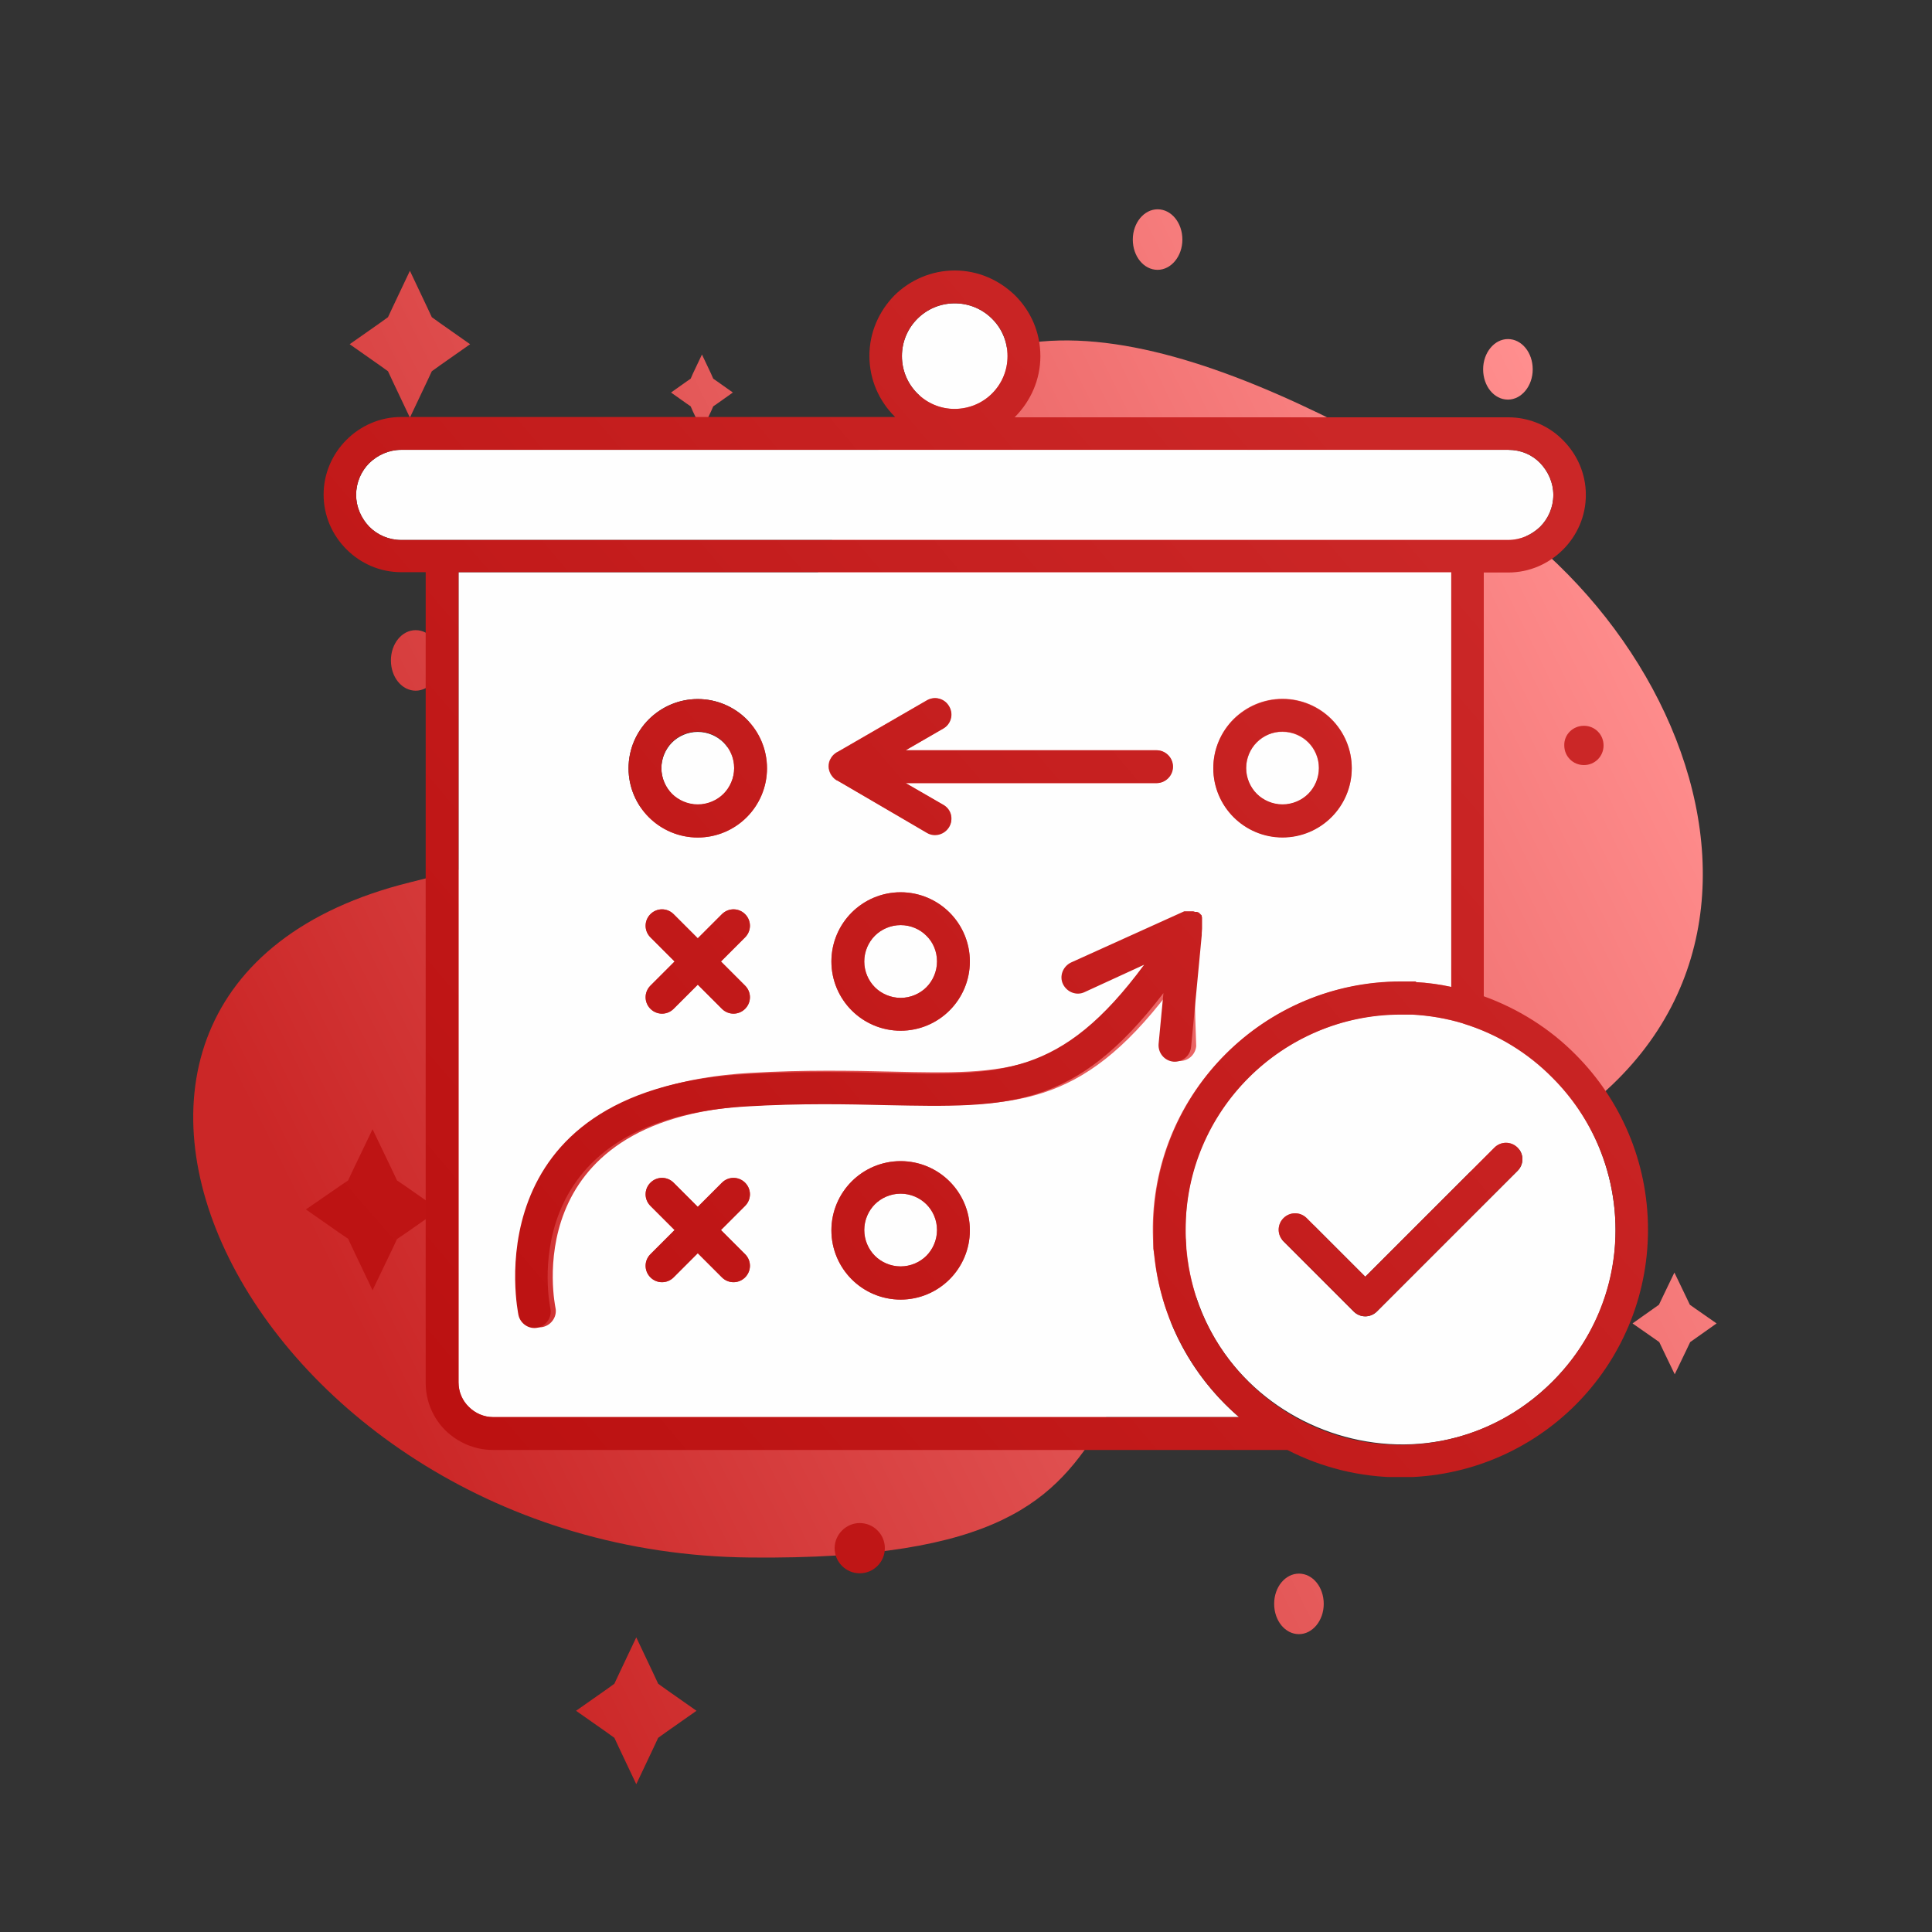 <?xml version="1.0" encoding="utf-8"?>
<!-- Generator: Adobe Illustrator 24.0.3, SVG Export Plug-In . SVG Version: 6.00 Build 0)  -->
<!DOCTYPE svg PUBLIC "-//W3C//DTD SVG 1.1//EN" "http://www.w3.org/Graphics/SVG/1.1/DTD/svg11.dtd">
<svg version="1.1" id="Layer_3" xmlns:x="http://ns.adobe.com/Extensibility/1.0/" xmlns:i="http://ns.adobe.com/AdobeIllustrator/10.0/" xmlns:graph="http://ns.adobe.com/Graphs/1.0/"
	 xmlns="http://www.w3.org/2000/svg" xmlns:xlink="http://www.w3.org/1999/xlink" x="0px" y="0px" viewBox="0 0 600 600"
	 enable-background="new 0 0 600 600" xml:space="preserve">
<rect x="0" y="0" width="600" height="600" fill="#333333" stroke="none"/>
<g>
	<defs>
		<path id="SVGID_1_" d="M146,106.9l-9.4,6.6l-2.5,1.8l-1.4,3l-5.4,11.4l-5.4-11.4l-1.4-3l-2.5-1.8l-9.4-6.6l9.4-6.6l2.5-1.8l1.4-3
			l5.4-11.4l5.4,11.4l1.4,3l2.5,1.8L146,106.9z M533.1,411l-6.5,4.6l-1.7,1.2l-1,2.1l-3.8,7.9l-3.8-7.9l-1-2.1l-1.7-1.2L507,411
			l6.5-4.6l1.7-1.2l1-2.1l3.8-7.9l3.8,7.9l1,2.1l1.7,1.2L533.1,411z M227.6,121.9l-4.8,3.4l-1.3,0.9l-0.7,1.6l-2.8,5.9l-2.8-5.9
			l-0.7-1.6l-1.3-0.9l-4.8-3.4l4.8-3.4l1.3-0.9l0.7-1.6l2.8-5.9l2.8,5.9l0.7,1.6l1.3,0.9L227.6,121.9z M359.5,65
			c4.3,0,7.7,4.2,7.7,9.4c0,5.2-3.5,9.4-7.7,9.4c-4.3,0-7.7-4.2-7.7-9.4C351.8,69.2,355.3,65,359.5,65z M216.3,531.3l-9.4,6.6
			l-2.5,1.8l-1.4,3l-5.4,11.4l-5.4-11.4l-1.4-3l-2.5-1.8l-9.4-6.6l9.4-6.6l2.5-1.8l1.4-3l5.4-11.4l5.4,11.4l1.4,3l2.5,1.8
			L216.3,531.3z M403.4,488.7c4.3,0,7.7,4.2,7.7,9.4c0,5.2-3.5,9.4-7.7,9.4c-4.3,0-7.7-4.2-7.7-9.4
			C395.7,492.8,399.2,488.7,403.4,488.7z M129.1,195.7c4.3,0,7.7,4.2,7.7,9.4c0,5.2-3.5,9.4-7.7,9.4c-4.3,0-7.7-4.2-7.7-9.4
			C121.4,199.9,124.8,195.7,129.1,195.7z M468.3,105.3c4.3,0,7.7,4.2,7.7,9.4c0,5.2-3.5,9.4-7.7,9.4c-4.3,0-7.7-4.2-7.7-9.4
			C460.6,109.5,464.1,105.3,468.3,105.3z M127.4,274C-7.9,307.5,77.6,482.3,233,483.7c155.4,1.5,68.1-75.2,204.8-113.6
			c136.7-38.4,99.8-167.5,17.4-216.8c-68.7-41.1-145.5-74.6-180.9-16.1C226.8,215.8,262.8,240.6,127.4,274z"/>
	</defs>
	<clipPath id="SVGID_2_">
		<use xlink:href="#SVGID_1_"  overflow="visible"/>
	</clipPath>
	<linearGradient id="SVGID_3_" gradientUnits="userSpaceOnUse" x1="103.768" y1="398.757" x2="515.342" y2="194.095">
		<stop  offset="0" style="stop-color:#CB2727"/>
		<stop  offset="1" style="stop-color:#FF8E8E"/>
	</linearGradient>
	<rect x="-7.9" y="65" clip-path="url(#SVGID_2_)" fill="url(#SVGID_3_)" width="582.4" height="489"/>
</g>
<g>
	<defs>
		<path id="SVGID_4_" d="M491.9,225.4c3.4,0,6.1,2.7,6.1,6.1c0,3.4-2.7,6.1-6.1,6.1c-3.4,0-6.1-2.7-6.1-6.1
			C485.7,228.1,488.5,225.4,491.9,225.4 M390.6,130.3c2.9,0,5.3,2.4,5.3,5.3c0,2.9-2.4,5.3-5.3,5.3c-2.9,0-5.3-2.4-5.3-5.3
			C385.3,132.6,387.7,130.3,390.6,130.3z M267,473c4.3,0,7.8,3.5,7.8,7.8c0,4.3-3.5,7.8-7.8,7.8c-4.3,0-7.8-3.5-7.8-7.8
			C259.2,476.6,262.7,473,267,473z M115.7,400.7l6-12.5l1.6-3.4l2.8-1.9l10.3-7.2l-10.3-7.2l-2.8-1.9l-1.6-3.4l-6-12.5l-6,12.5
			l-1.6,3.4l-2.8,1.9L95,375.6l10.3,7.2l2.8,1.9l1.6,3.4L115.7,400.7z"/>
	</defs>
	<clipPath id="SVGID_5_">
		<use xlink:href="#SVGID_4_"  overflow="visible"/>
	</clipPath>
	<linearGradient id="SVGID_6_" gradientUnits="userSpaceOnUse" x1="424.886" y1="197.899" x2="-104.923" y2="658.542">
		<stop  offset="0" style="stop-color:#CB2727"/>
		<stop  offset="1" style="stop-color:#B00000"/>
	</linearGradient>
	<rect x="95" y="130.3" clip-path="url(#SVGID_5_)" fill="url(#SVGID_6_)" width="403" height="358.5"/>
</g>
<path fill-rule="evenodd" clip-rule="evenodd" fill="#FEFEFE" d="M231.9,223.4c3.9,3.9,6.3,9.3,6.3,15.2c0,5.9-2.4,11.3-6.3,15.2
	c-3.9,3.9-9.3,6.3-15.2,6.3c-5.9,0-11.3-2.4-15.2-6.3c-3.9-3.9-6.3-9.3-6.3-15.2c0-5.9,2.4-11.3,6.3-15.2c3.9-3.9,9.3-6.3,15.2-6.3
	C222.6,217.1,228,219.5,231.9,223.4 M202,367.3c2-2,5.2-2,7.2,0l7.5,7.5l7.5-7.5c2-2,5.2-2,7.2,0c2,2,2,5.2,0,7.2l-7.5,7.5l7.5,7.5
	c2,2,2,5.2,0,7.2c-2,2-5.2,2-7.2,0l-7.5-7.5l-7.5,7.5c-2,2-5.2,2-7.2,0c-2-2-2-5.2,0-7.2l7.5-7.5l-7.5-7.5
	C200,372.5,200,369.3,202,367.3z M224.2,283.9c2-2,5.2-2,7.2,0c2,2,2,5.2,0,7.2l-7.5,7.5l7.5,7.5c2,2,2,5.2,0,7.2c-2,2-5.2,2-7.2,0
	l-7.5-7.5l-7.5,7.5c-2,2-5.2,2-7.2,0c-2-2-2-5.2,0-7.2l7.5-7.5l-7.5-7.5c-2-2-2-5.2,0-7.2c2-2,5.2-2,7.2,0l7.5,7.5L224.2,283.9z
	 M279.7,360.6c5.9,0,11.3,2.4,15.2,6.3c3.9,3.9,6.3,9.3,6.3,15.2c0,5.9-2.4,11.3-6.3,15.2c-3.9,3.9-9.3,6.3-15.2,6.3
	c-5.9,0-11.3-2.4-15.2-6.3c-3.9-3.9-6.3-9.3-6.3-15.2c0-5.9,2.4-11.3,6.3-15.2C268.4,363,273.8,360.6,279.7,360.6z M294.8,256.6
	c-1.4,2.4-4.5,3.3-6.9,1.9l-27.5-15.9c-0.1-0.1-0.2-0.1-0.4-0.2c0,0,0,0-0.1,0c-0.8-0.4-1.4-1.1-1.9-1.9c-0.4-0.7-0.7-1.6-0.7-2.5
	c0-0.9,0.2-1.8,0.7-2.5c0.4-0.8,1.1-1.4,1.9-1.9c0.1-0.1,0.3-0.1,0.4-0.2l27.5-15.9c2.4-1.4,5.5-0.6,6.9,1.9
	c1.4,2.4,0.6,5.5-1.9,6.9l-11.6,6.7h77.9c2.8,0,5.1,2.3,5.1,5.1c0,2.8-2.3,5.1-5.1,5.1h-77.9l11.6,6.7
	C295.4,251.1,296.2,254.2,294.8,256.6z M233,333.2c17.2-1,31.7-0.7,44.1-0.4c35.5,0.8,54.2,1.2,79.9-33.6l7.1-3.3
	c10.6,7.2,5.5-20.2,7.4,29c-0.3,2.8-2.7,4.8-5.5,4.6c-2.8-0.3-4.8-2.7-4.6-5.5l1.5-15.8c-27.5,36-47.9,35.6-86.1,34.8
	c-12.2-0.3-26.3-0.6-43.4,0.4c-73.6,4.2-60.9,62.5-60.9,62.7c0.6,2.7-1.2,5.4-3.9,6c-2.7,0.6-5.4-1.2-6-3.9
	C162.7,407.8,147.6,338.1,233,333.2z M294.9,283.4c3.9,3.9,6.3,9.3,6.3,15.2c0,5.9-2.4,11.3-6.3,15.2c-3.9,3.9-9.3,6.3-15.2,6.3
	c-5.9,0-11.3-2.4-15.2-6.3c-3.9-3.9-6.3-9.3-6.3-15.2c0-5.9,2.4-11.3,6.3-15.2c3.9-3.9,9.3-6.3,15.2-6.3
	C285.6,277.1,291,279.5,294.9,283.4z M383.1,253.7c-3.9-3.9-6.3-9.3-6.3-15.2c0-5.9,2.4-11.3,6.3-15.2c3.9-3.9,9.3-6.3,15.2-6.3
	c5.9,0,11.3,2.4,15.2,6.3c3.9,3.9,6.3,9.3,6.3,15.2c0,5.9-2.4,11.3-6.3,15.2c-3.9,3.9-9.3,6.3-15.2,6.3
	C392.4,260,387,257.6,383.1,253.7z M450.7,306.5V177.7H142.4v251.6c0,5.9,4.8,10.8,10.8,10.8h231.6c-33.9-29.2-36-81-4.2-112.7
	c15.4-15.3,36.4-23.7,59-22.4C443.3,305.2,447,305.7,450.7,306.5z"/>
<path fill-rule="evenodd" clip-rule="evenodd" fill="#FEFEFE" d="M308.1,122.2c3-3,4.8-7.1,4.8-11.6c0-4.5-1.8-8.6-4.8-11.6
	c-3-3-7.1-4.8-11.6-4.8c-4.5,0-8.6,1.8-11.6,4.8c-3,3-4.8,7.1-4.8,11.6c0,4.5,1.8,8.6,4.8,11.6c3,3,7.1,4.8,11.6,4.8
	C301.1,126.9,305.2,125.1,308.1,122.2"/>
<path fill-rule="evenodd" clip-rule="evenodd" fill="#FEFEFE" d="M468.4,139.7H124.6c-3.8,0-7.3,1.6-9.9,4.1c-2.5,2.5-4.1,6-4.1,9.9
	c0,3.8,1.6,7.3,4.1,9.9c2.5,2.5,6,4.1,9.9,4.1h12.7h318.4h12.7c3.8,0,7.3-1.6,9.9-4.1c2.5-2.5,4.1-6,4.1-9.9c0-3.8-1.6-7.3-4.1-9.9
	C475.8,141.2,472.3,139.7,468.4,139.7"/>
<path fill-rule="evenodd" clip-rule="evenodd" fill="#FEFEFE" d="M390.3,230.6c-2,2-3.3,4.9-3.3,8c0,3.1,1.3,6,3.3,8
	c2,2,4.9,3.3,8,3.3c3.1,0,6-1.3,8-3.3c2-2,3.3-4.9,3.3-8c0-3.1-1.3-6-3.3-8c-2-2-4.9-3.3-8-3.3C395.2,227.2,392.4,228.5,390.3,230.6
	"/>
<path fill-rule="evenodd" clip-rule="evenodd" fill="#FEFEFE" d="M224.7,246.6c2-2,3.3-4.9,3.3-8c0-3.1-1.3-6-3.3-8
	c-2-2-4.9-3.3-8-3.3c-3.1,0-6,1.3-8,3.3c-2,2-3.3,4.9-3.3,8c0,3.1,1.3,6,3.3,8c2,2,4.9,3.3,8,3.3
	C219.9,249.9,222.7,248.6,224.7,246.6"/>
<path fill-rule="evenodd" clip-rule="evenodd" fill="#FEFEFE" d="M279.7,287.3c-3.1,0-6,1.3-8,3.3c-2,2-3.3,4.9-3.3,8
	c0,3.1,1.3,6,3.3,8c2,2,4.9,3.3,8,3.3c3.1,0,6-1.3,8-3.3c2-2,3.3-4.9,3.3-8c0-3.1-1.3-6-3.3-8C285.7,288.5,282.8,287.3,279.7,287.3"
	/>
<path fill-rule="evenodd" clip-rule="evenodd" fill="#FEFEFE" d="M279.7,370.7c-3.1,0-6,1.3-8,3.3c-2,2-3.3,4.9-3.3,8
	c0,3.1,1.3,6,3.3,8c2,2,4.9,3.3,8,3.3c3.1,0,6-1.3,8-3.3c2-2,3.3-4.9,3.3-8c0-3.1-1.3-6-3.3-8C285.7,372,282.8,370.7,279.7,370.7"/>
<path fill-rule="evenodd" clip-rule="evenodd" fill="#FEFEFE" d="M464.1,356.4c2-2,5.2-2,7.2,0c2,2,2,5.2,0,7.2l-43.7,43.7
	c-2,2-5.2,2-7.2,0l-21.8-21.8c-2-2-2-5.2,0-7.2c2-2,5.2-2,7.2,0l18.2,18.2L464.1,356.4z M454.5,317.9
	c-42.8-13.2-88.7,19.9-86.2,67.4c3,57.5,73.1,84.5,113.9,43.7C517.9,393.3,502.3,332.5,454.5,317.9z"/>
<g>
	<defs>
		<path id="SVGID_7_" d="M287.7,290.6c-2-2-4.9-3.3-8-3.3c-3.1,0-6,1.3-8,3.3l0,0c-2,2-3.3,4.9-3.3,8c0,3.1,1.3,6,3.3,8l0,0
			c2,2,4.9,3.3,8,3.3c3.1,0,6-1.3,8-3.3l0,0c2-2,3.3-4.9,3.3-8C291,295.4,289.8,292.6,287.7,290.6L287.7,290.6z M279.7,277.1
			c5.9,0,11.3,2.4,15.2,6.3l0,0c3.9,3.9,6.3,9.3,6.3,15.2c0,5.9-2.4,11.3-6.3,15.2l0,0c-3.9,3.9-9.3,6.3-15.2,6.3
			c-5.9,0-11.3-2.4-15.2-6.3l0,0c-3.9-3.9-6.3-9.3-6.3-15.2c0-5.9,2.4-11.3,6.3-15.2l0,0C268.4,279.5,273.8,277.1,279.7,277.1z
			 M224.2,283.9c2-2,5.2-2,7.2,0c2,2,2,5.2,0,7.2l-7.5,7.5l7.5,7.5c2,2,2,5.2,0,7.2c-2,2-5.2,2-7.2,0l-7.5-7.5l-7.5,7.5
			c-2,2-5.2,2-7.2,0c-2-2-2-5.2,0-7.2l7.5-7.5l-7.5-7.5c-2-2-2-5.2,0-7.2c2-2,5.2-2,7.2,0l7.5,7.5L224.2,283.9z M224.7,230.5
			c-2-2-4.9-3.3-8-3.3c-3.1,0-6,1.3-8,3.3l0,0c-2,2-3.3,4.9-3.3,8c0,3.1,1.3,6,3.3,8l0,0c2,2,4.9,3.3,8,3.3c3.1,0,6-1.3,8-3.3l0,0
			c2-2,3.3-4.9,3.3-8C228,235.4,226.8,232.6,224.7,230.5L224.7,230.5z M216.7,217.1c5.9,0,11.3,2.4,15.2,6.3l0,0
			c3.9,3.9,6.3,9.3,6.3,15.2c0,5.9-2.4,11.3-6.3,15.2l0,0c-3.9,3.9-9.3,6.3-15.2,6.3c-5.9,0-11.3-2.4-15.2-6.3l0,0
			c-3.9-3.9-6.3-9.3-6.3-15.2c0-5.9,2.4-11.3,6.3-15.2l0,0C205.5,219.5,210.8,217.1,216.7,217.1z M260.4,242.6c-1.7-0.8-3-2.6-3-4.6
			s1.2-3.8,3-4.6l27.5-15.9c2.4-1.4,5.5-0.6,6.9,1.9c1.4,2.4,0.6,5.5-1.9,6.9l-11.6,6.7h77.9c2.8,0,5.1,2.3,5.1,5.1
			c0,2.8-2.3,5.1-5.1,5.1h-77.9l11.6,6.7c2.4,1.4,3.3,4.5,1.9,6.9c-1.4,2.4-4.5,3.3-6.9,1.9L260.4,242.6z M406.3,230.5
			c-2-2-4.9-3.3-8-3.3c-3.1,0-6,1.3-8,3.3l0,0c-2,2-3.3,4.9-3.3,8c0,3.1,1.3,6,3.3,8l0,0c2,2,4.9,3.3,8,3.3c3.1,0,6-1.3,8-3.3l0,0
			c2-2,3.3-4.9,3.3-8C409.6,235.4,408.4,232.6,406.3,230.5L406.3,230.5z M398.3,217.1c5.9,0,11.3,2.4,15.2,6.3l0,0
			c3.9,3.9,6.3,9.3,6.3,15.2c0,5.9-2.4,11.3-6.3,15.2l0,0c-3.9,3.9-9.3,6.3-15.2,6.3c-5.9,0-11.3-2.4-15.2-6.3l0,0
			c-3.9-3.9-6.3-9.3-6.3-15.2c0-5.9,2.4-11.3,6.3-15.2l0,0C387.1,219.5,392.4,217.1,398.3,217.1z M439.6,305
			c3.8,0.2,7.5,0.7,11.1,1.5V177.7H142.4v251.6c0,3,1.2,5.7,3.2,7.6c2,2,4.7,3.2,7.6,3.2h231.6c-1.5-1.3-2.9-2.6-4.2-3.9
			c-12-12-20.1-27.9-22-45.7l-0.1-0.7l0-0.1l-0.1-0.5l0-0.1l-0.1-0.6l-0.1-0.7l0-0.7l0-0.4l0-0.2l0-0.7l0-0.1l0-0.6l0-0.4l0-0.3
			l0-0.7v0l0-0.6l0-0.4v-0.1l0-0.9c0-21.2,8.6-40.5,22.5-54.4c13.9-13.9,33.2-22.5,54.4-22.5l0.5,0l0.2,0l0.2,0h0.1l0.1,0l0.2,0
			l0.2,0l0.4,0l0.2,0h0l0.1,0l0.2,0l0.2,0l0.2,0l0.2,0l0.4,0l0.2,0l0.2,0l0.2,0l0.4,0l0.2,0l0.2,0L439.6,305z M454.5,317.9
			L454.5,317.9L454.5,317.9L454.5,317.9l-0.2-0.1l0,0l0,0l0,0l0,0l0,0l0,0l0,0c-5-1.5-10.2-2.4-15.7-2.7l0,0l-0.2,0l-0.7,0l-0.1,0
			l-0.6,0l-0.2,0h0l-0.2,0l-0.6,0h-0.1l-0.1,0l-0.8,0c-18.4,0-35.1,7.5-47.2,19.6c-12.1,12.1-19.6,28.8-19.6,47.2l0,0.9l0,0.3l0,0.5
			v0c0,0.5,0,1.1,0.1,1.6l0,0.1l0,0.1c0,0.5,0.1,1.1,0.1,1.6v0l0,0.1l0,0.6l0,0.2l0,0c1.4,16,8.5,30.4,19.3,41.2
			c12.1,12.1,28.8,19.6,47.2,19.6c18.4,0,35.1-7.5,47.2-19.6c12.1-12.1,19.6-28.8,19.6-47.2s-7.5-35.1-19.6-47.2
			C474.5,327,465.1,321.2,454.5,317.9z M468.4,139.7H124.6c-3.8,0-7.3,1.6-9.9,4.1l0,0c-2.5,2.5-4.1,6-4.1,9.9
			c0,3.8,1.6,7.3,4.1,9.9l0,0c2.5,2.5,6,4.1,9.9,4.1h12.7h318.4h12.7c3.8,0,7.3-1.6,9.9-4.1l0,0c2.5-2.5,4.1-6,4.1-9.9
			c0-3.8-1.6-7.3-4.1-9.9C475.8,141.2,472.3,139.7,468.4,139.7z M308.1,99c-3-3-7.1-4.8-11.6-4.8c-4.5,0-8.6,1.8-11.6,4.8
			c-3,3-4.8,7.1-4.8,11.6c0,4.5,1.8,8.6,4.8,11.6c3,3,7.1,4.8,11.6,4.8c4.5,0,8.6-1.8,11.6-4.8c3-3,4.8-7.1,4.8-11.6
			C312.9,106,311.1,101.9,308.1,99z M296.5,84c7.3,0,13.9,3,18.8,7.8l0,0c4.8,4.8,7.8,11.4,7.8,18.8c0,7.3-3,13.9-7.8,18.8l0,0
			l-0.2,0.2h153.3c6.6,0,12.7,2.7,17,7.1c4.4,4.4,7.1,10.4,7.1,17c0,6.6-2.7,12.6-7.1,17l0,0c-4.4,4.4-10.4,7.1-17,7.1h-7.6v131.6
			c10.8,3.9,20.6,10.1,28.5,18.1c13.9,13.9,22.5,33.2,22.5,54.4c0,21.2-8.6,40.5-22.5,54.4c-13.9,13.9-33.2,22.5-54.4,22.5
			c-12.6,0-24.6-3.1-35.1-8.5l-246.7,0c-5.8,0-11-2.4-14.8-6.1l0,0c-3.8-3.8-6.1-9-6.1-14.8V177.7h-7.6c-6.6,0-12.6-2.7-17-7.1l0,0
			c-4.4-4.4-7.1-10.4-7.1-17c0-6.6,2.7-12.6,7.1-17l0,0c4.4-4.4,10.4-7.1,17-7.1H278l-0.2-0.2l0,0c-4.8-4.8-7.8-11.4-7.8-18.8
			c0-7.3,3-13.9,7.8-18.8l0,0C282.6,87,289.2,84,296.5,84z M287.7,374c-2-2-4.9-3.3-8-3.3c-3.1,0-6,1.3-8,3.3l0,0
			c-2,2-3.3,4.9-3.3,8c0,3.1,1.3,6,3.3,8l0,0c2,2,4.9,3.3,8,3.3c3.1,0,6-1.3,8-3.3l0,0c2-2,3.3-4.9,3.3-8
			C291,378.9,289.8,376.1,287.7,374L287.7,374z M279.7,360.6c5.9,0,11.3,2.4,15.2,6.3l0,0c3.9,3.9,6.3,9.3,6.3,15.2
			c0,5.9-2.4,11.3-6.3,15.2l0,0c-3.9,3.9-9.3,6.3-15.2,6.3c-5.9,0-11.3-2.4-15.2-6.3l0,0c-3.9-3.9-6.3-9.3-6.3-15.2
			c0-5.9,2.4-11.3,6.3-15.2l0,0C268.4,363,273.8,360.6,279.7,360.6z M464.1,356.4c2-2,5.2-2,7.2,0c2,2,2,5.2,0,7.2l-43.7,43.7
			c-2,2-5.2,2-7.2,0l-21.8-21.8c-2-2-2-5.2,0-7.2c2-2,5.2-2,7.2,0l18.2,18.2L464.1,356.4z M224.2,367.3c2-2,5.2-2,7.2,0
			c2,2,2,5.2,0,7.2l-7.5,7.5l7.5,7.5c2,2,2,5.2,0,7.2c-2,2-5.2,2-7.2,0l-7.5-7.5l-7.5,7.5c-2,2-5.2,2-7.2,0c-2-2-2-5.2,0-7.2
			l7.5-7.5l-7.5-7.5c-2-2-2-5.2,0-7.2c2-2,5.2-2,7.2,0l7.5,7.5L224.2,367.3z M367.8,283l0.1,0l0,0l0.1,0v0l0.1,0l0,0l0.1,0l0,0
			l0.1,0l0,0l0.1,0l0,0l0.1,0l0,0l0.1,0l0,0l0.1,0l0,0l0.1,0l0,0l0.1,0l0,0l0.1,0l0,0l0.1,0l0,0l0.1,0l0,0l0.1,0l0,0l0.1,0l0,0
			l0.1,0l0,0h0.1h0.1h0l0.1,0h0l0.1,0l0,0l0.1,0l0,0l0.1,0l0,0l0.1,0l0,0l0.1,0l0,0l0.1,0l0,0l0.1,0c0.2,0,0.4,0.1,0.6,0.2l0.1,0
			l0,0l0.1,0l0,0l0.1,0l0.1,0l0,0l0.1,0l0,0l0.1,0l0,0l0.1,0l0,0l0.2,0.1l0,0l0.1,0l0,0l0.1,0.1l0,0l0.1,0l0,0l0.1,0.1l0,0l0.1,0.1
			l0,0l0.1,0.1l0,0l0.1,0.1l0,0l0.1,0.1l0,0l0.1,0.1l0,0l0.1,0.1l0,0l0.2,0.2l0,0l0,0.1l0,0l0,0.1l0,0l0,0l0,0.1l0,0l0,0.1l0,0
			l0.1,0.1l0,0.1l0,0l0,0.1l0,0l0,0.1l0,0l0,0.1l0,0l0,0.1l0,0l0,0l0,0.1l0,0l0,0l0,0.1l0,0l0,0l0,0.1l0,0l0,0l0,0.1l0,0l0,0l0,0.1
			l0,0.1l0,0l0,0.1l0,0.1l0,0l0,0l0,0.1l0,0l0,0l0,0.1l0,0l0,0l0,0.1l0,0l0,0l0,0.1l0,0.1l0,0.1l0,0.1l0,0l0,0l0,0.1l0,0l0,0l0,0.1
			l0,0v0l0,0.1l0,0.1v0l0,0l0,0.1v0l0,0l0,0.1l0,0v0.1v0.2v0l0,0.1l0,0.1v0l0,0.1l0,0.1l0,0l0,0l0,0.1l0,0v0l0,0.1l0,0.1l-0.1,1.4
			c0,0.2,0,0.3,0,0.5l0,0.1l-3.3,34.7c-0.3,2.8-2.7,4.8-5.5,4.6c-2.8-0.3-4.8-2.7-4.6-5.5l1.5-15.8c-27.5,36-47.9,35.6-86.1,34.8
			c-12.2-0.3-26.3-0.6-43.4,0.4c-73.6,4.2-60.9,62.5-60.9,62.7c0.6,2.7-1.2,5.4-3.9,6c-2.7,0.6-5.4-1.2-6-3.9
			c0-0.2-15.1-69.9,70.3-74.8c17.2-1,31.7-0.7,44.1-0.4c35.5,0.8,54.2,1.2,79.9-33.6l-18.5,8.5c-2.5,1.2-5.5,0-6.7-2.5
			c-1.2-2.5,0-5.5,2.5-6.7L367.8,283z"/>
	</defs>
	<clipPath id="SVGID_8_">
		<use xlink:href="#SVGID_7_"  overflow="visible"/>
	</clipPath>
	<linearGradient id="SVGID_9_" gradientUnits="userSpaceOnUse" x1="439.897" y1="157.856" x2="-111.984" y2="626.454">
		<stop  offset="0" style="stop-color:#CB2727"/>
		<stop  offset="1" style="stop-color:#B00000"/>
	</linearGradient>
	<rect x="100.5" y="84" clip-path="url(#SVGID_8_)" fill="url(#SVGID_9_)" width="411.4" height="374.7"/>
</g>
<path display="none" fill="#A10D0D" d="M386.1,367.9h-2.8v0.1l4.8,7.2v5.1h2.3v-5.1l5-7.2v-0.1h-2.8l-3.3,5.1L386.1,367.9z
	 M382.3,369.4c-1.3-1.3-2.9-1.9-4.6-1.9c-4.4,0-6.6,3.2-6.6,6.7c0,3.3,1.9,6.3,6.6,6.3c2.2,0,3.7-0.8,5-2.2v-5.2h-5.3v2.1h3.2v2.2
	c-1,0.8-1.8,1-2.8,1c-3.1,0-4.3-2.1-4.3-4.2c0-2.6,1.6-4.6,4.3-4.6c1.1,0,2.3,0.4,3.2,1.2L382.3,369.4z M369.5,378h-7v-2.8h6.7V373
	h-6.7v-2.9h7v-2.3h-9.3c0,4.1,0,8.3,0,12.4h9.3V378z M352.1,380.3h2.3V370h3.9v-2.1c-3.6,0-6.6,0-10.2,0v2.1h3.9V380.3z
	 M344.4,375.8h-4.6l2.3-5.3L344.4,375.8z M346.3,380.3h2.6l-5.6-12.4h-2.6l-5.6,12.4h2.5l1.1-2.3h6.5L346.3,380.3z M329.6,370.1
	c1.5,0,2.1,1,2.1,2c0,1-0.6,2-2.1,2H326v-4H329.6z M334.7,380.2l-3.8-4.2c2.4-0.5,3.1-2.2,3.1-3.9c0-2.2-1.5-4.1-4.5-4.1
	c-2,0-3.9,0-5.9,0v12.4h2.3v-4.2h2.4l3.6,4.2h2.7V380.2z M315.6,380.3h2.3V370h3.9v-2.1c-3.6,0-6.6,0-10.2,0v2.1h3.9V380.3z
	 M310.3,369.9c-0.9-1.9-2.9-2.5-4.9-2.5c-2.3,0-4.8,1.1-4.8,3.6c0,2.8,2.3,3.5,4.9,3.8c1.7,0.2,2.9,0.7,2.9,1.8
	c0,1.3-1.4,1.9-2.9,1.9c-1.5,0-2.9-0.6-3.5-2l-2,1c0.9,2.3,2.9,3.1,5.4,3.1c2.8,0,5.2-1.2,5.2-4c0-3-2.4-3.6-5-4
	c-1.5-0.2-2.8-0.5-2.8-1.6c0-0.9,0.8-1.7,2.6-1.7c1.3,0,2.5,0.7,2.9,1.4L310.3,369.9z M284.1,374.2c-0.1-2.5,1.5-4.5,4.1-4.5
	c2.9,0.1,4,2.4,4,4.4c0,2-1.1,4.2-4.1,4.2C285.3,378.5,284.2,376.3,284.1,374.2z M288.2,367.6c-3.6,0-6.4,2.6-6.4,6.6
	c0,3.3,2,6.4,6.4,6.4c4.4,0,6.3-3.2,6.4-6.4C294.6,370.9,292.5,367.7,288.2,367.6z M280.1,378h-7v-2.8h6.7V373h-6.7v-2.9h7v-2.3
	h-9.3c0,4.1,0,8.3,0,12.4h9.3V378z M268.3,369.9c-0.9-1.9-2.9-2.5-4.9-2.5c-2.3,0-4.8,1.1-4.8,3.6c0,2.8,2.3,3.5,4.9,3.8
	c1.7,0.2,2.9,0.7,2.9,1.8c0,1.3-1.4,1.9-2.9,1.9c-1.5,0-2.9-0.6-3.5-2l-2,1c0.9,2.3,2.9,3.1,5.4,3.1c2.8,0,5.2-1.2,5.2-4
	c0-3-2.4-3.6-5-4c-1.5-0.2-2.8-0.5-2.8-1.6c0-0.9,0.8-1.7,2.6-1.7c1.3,0,2.5,0.7,2.9,1.4L268.3,369.9z"/>
</svg>
